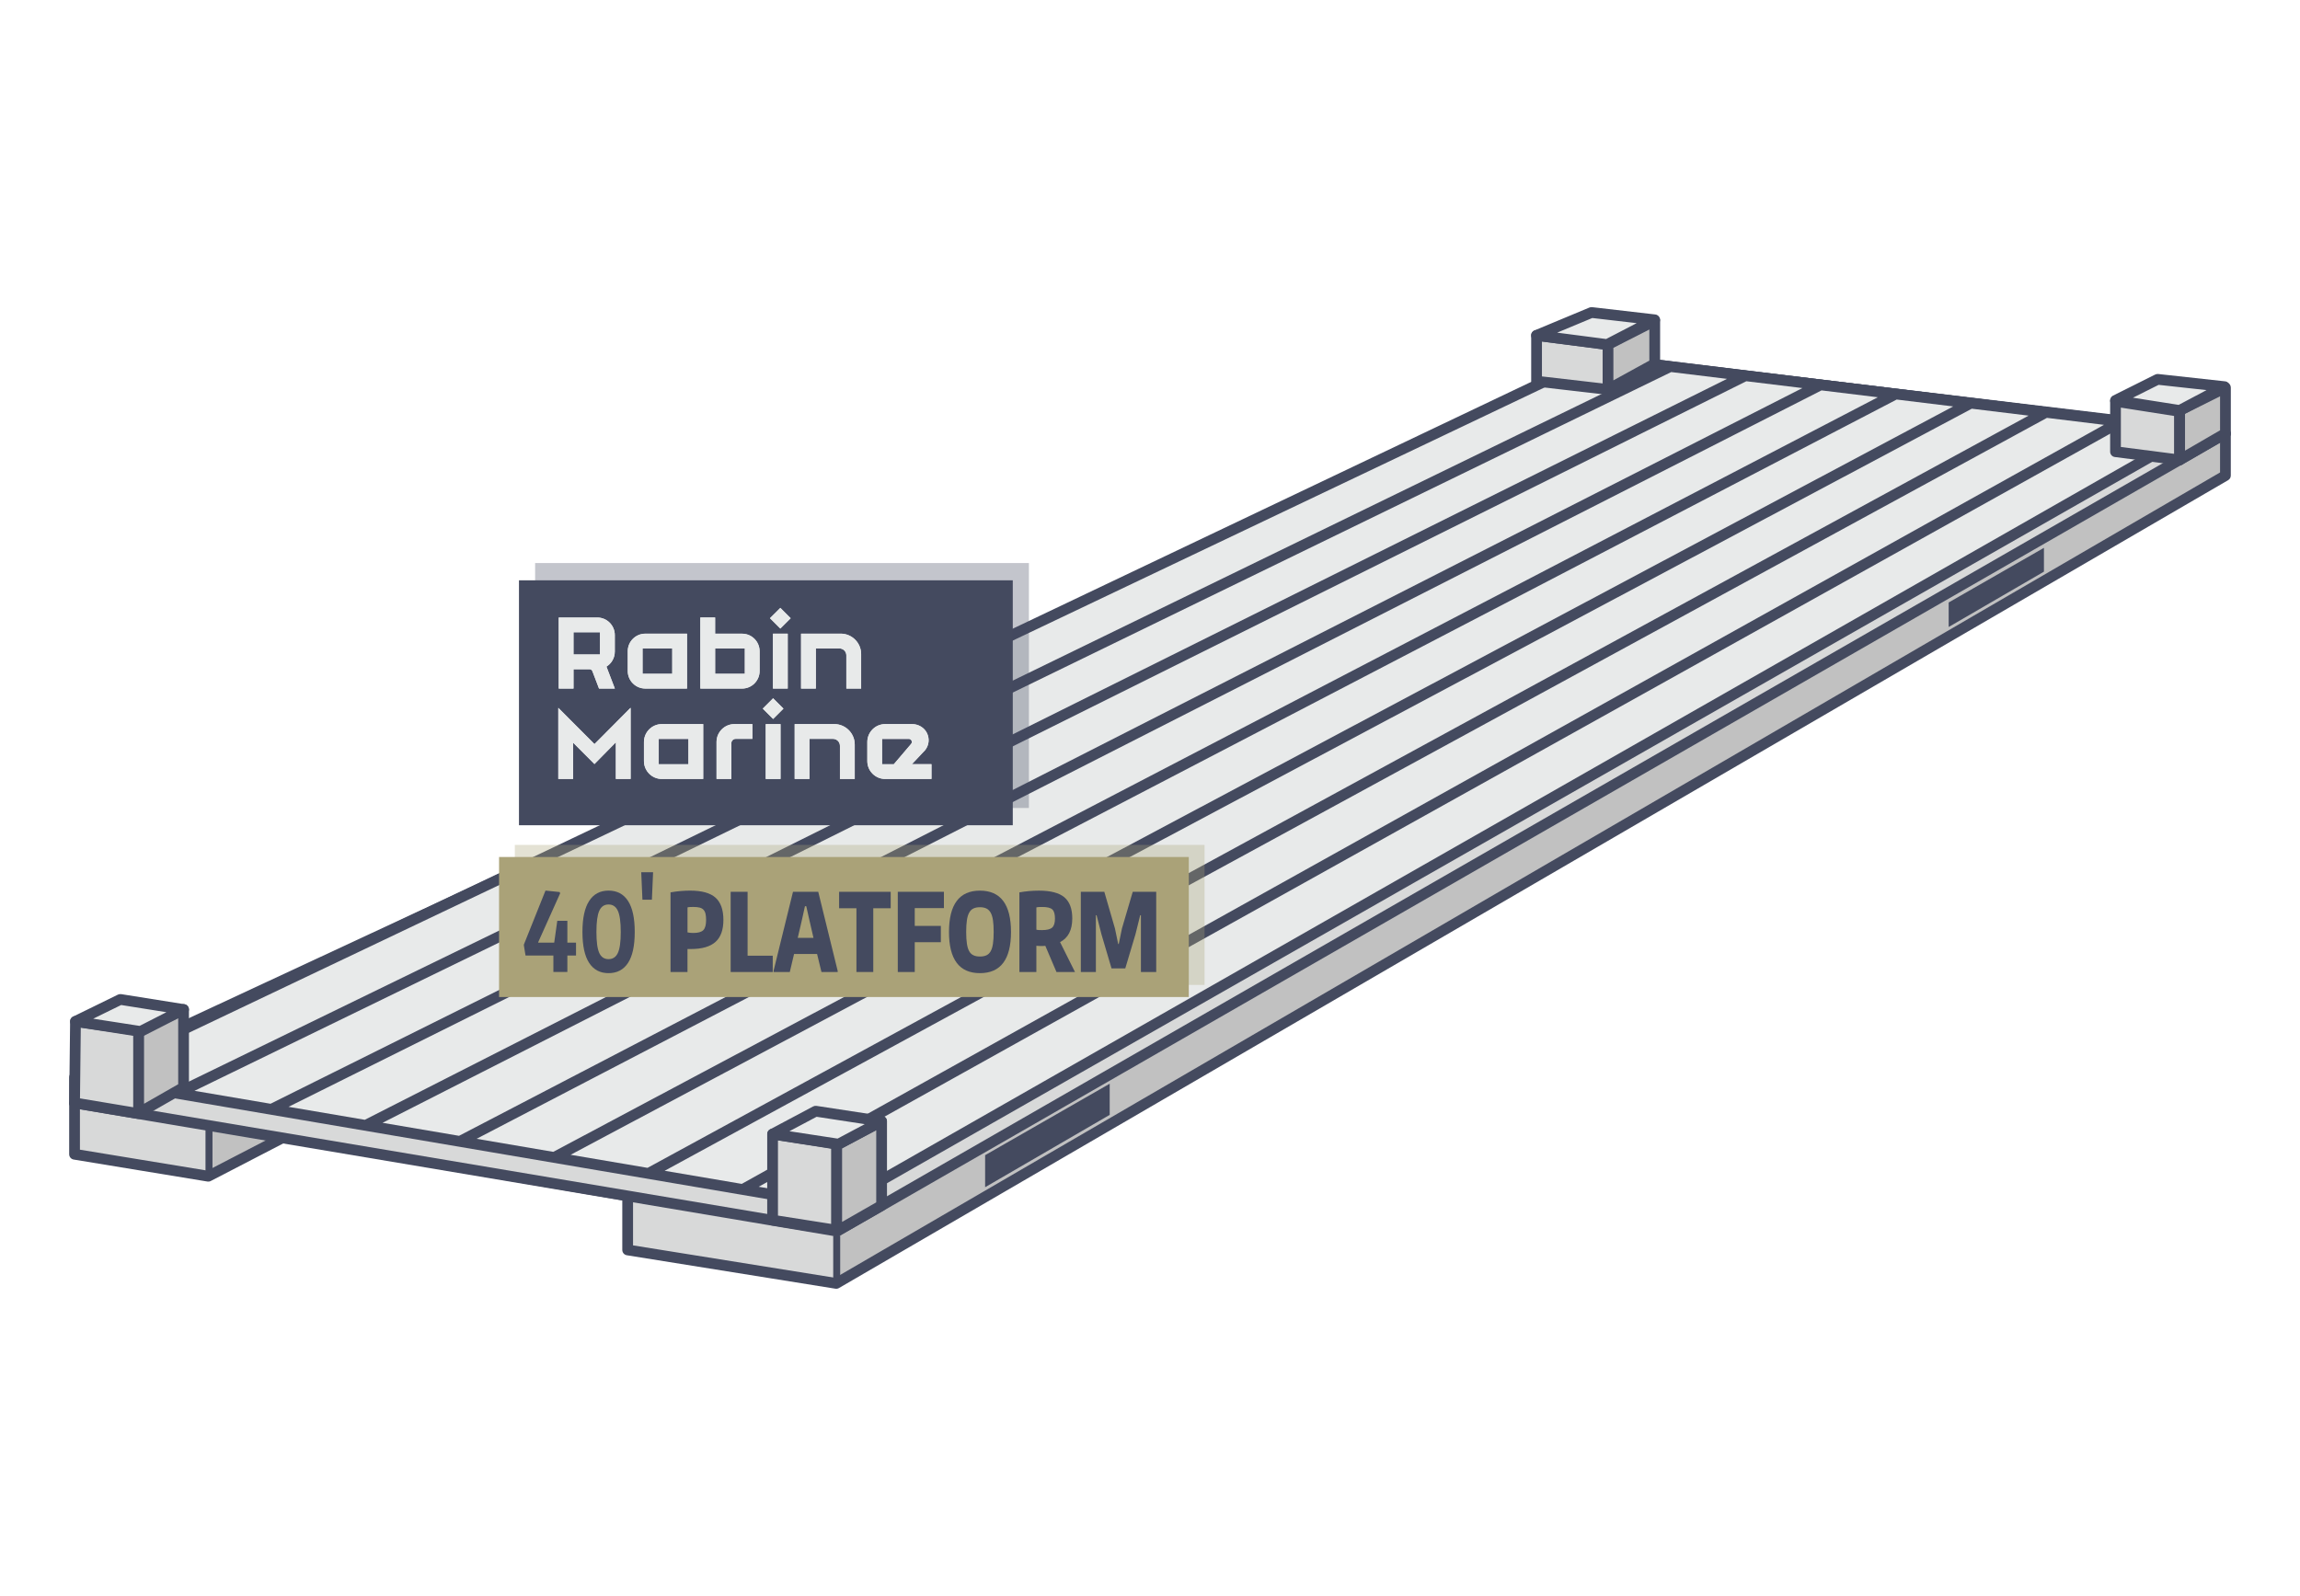 <svg xmlns="http://www.w3.org/2000/svg" width="40.668mm" height="28.222mm" viewBox="0 0 115.278 80"><g><g id="Layer_1" data-name="Layer 1"><g><path d="M111.541,23.838v-2.066l-31.589-3.857L3.736,55.335v2.525l6.703,1.102,3.811-1.974,17.209,2.956v2.714l10.455,1.677L111.541,23.838Z" fill="#c1c1c1" stroke-width="0"></path><path d="M31.603,62.492l.021-2.277,10.244,1.619.05,2.36-10.315-1.701Z" fill="#d8d9d9" stroke-width="0"></path><rect x="41.761" y="61.939" width=".35" height="2.354" fill="#444a5f" stroke-width="0"></rect><path d="M3.839,57.802l.014-2.279,6.621.912.032,2.356-6.667-.989Z" fill="#d8d9d9" stroke-width="0"></path><rect x="10.299" y="56.569" width=".35" height="2.354" fill="#444a5f" stroke-width="0"></rect><path d="M79.834,17.673c.047-.023.099-.032.151-.026l31.589,3.857c.135.016.237.131.237.267v2.066c0,.096-.051.185-.134.233l-69.628,40.497c-.054.031-.117.043-.178.033l-10.455-1.677c-.131-.021-.227-.134-.227-.266v-2.487l-16.896-2.902-3.73,1.933c-.052.027-.11.036-.168.027l-6.703-1.102c-.13-.021-.226-.134-.226-.266v-2.525c0-.103.058-.197.151-.242L79.834,17.673ZM80,18.192L4.005,55.502v2.129l6.389,1.05,3.731-1.933c.052-.027.112-.036.17-.026l17.209,2.956c.129.022.224.134.224.266v2.484l10.133,1.626L111.272,23.683v-1.672l-31.272-3.818Z" fill="#444a5f" fill-rule="evenodd" stroke-width="0"></path><path d="M82.019,18.19l29.523,3.535L41.95,61.717,3.736,55.289v-1.286l38.215-17.788,40.068-18.024Z" fill="#d8d9d9" stroke-width="0"></path><path d="M81.908,17.945c.045-.02.094-.028.143-.022l29.523,3.535c.116.014.209.1.232.214.023.114-.029.23-.13.288L42.085,61.95c-.054.031-.117.042-.179.032L3.691,55.554c-.13-.022-.225-.134-.225-.266v-1.286c0-.105.061-.2.156-.244l38.215-17.788.003-.001,40.068-18.024ZM82.061,18.467l-39.841,17.922v24.862L110.703,21.897l-28.642-3.43ZM41.681,61.398v-24.761L4.005,54.175v.886l37.676,6.337Z" fill="#444a5f" fill-rule="evenodd" stroke-width="0"></path><path d="M79.953,17.915l3.765.459,3.765.459,3.765.459,3.765.459,3.765.459,3.765.459,3.765.459,3.765.459L41.951,60.432l-4.725-.803-4.725-.803-4.725-.803-4.725-.803-4.725-.803-4.725-.803-4.725-.803-4.725-.803L79.953,17.915Z" fill="#e8eaea" stroke-width="0"></path><path d="M79.837,17.671c.046-.022.098-.03.148-.024l30.119,3.673c.116.014.209.101.232.214.023.114-.03.23-.131.287L42.084,60.665c-.054.031-.117.042-.179.032l-37.801-6.428c-.116-.02-.206-.112-.222-.229-.016-.116.045-.23.151-.28L79.837,17.671ZM79.998,18.192L5.034,53.88l3.8.646L82.779,18.531l-2.781-.339ZM83.764,18.651L9.747,54.681l3.811.648L86.559,18.992l-2.795-.341ZM87.53,19.11L14.46,55.483l3.822.65L90.338,19.453l-2.808-.342ZM91.297,19.57L19.173,56.284l3.833.652L94.118,19.914l-2.821-.344ZM95.063,20.029L23.886,57.086l3.844.654L97.896,20.374l-2.833-.346ZM98.829,20.488L28.599,57.887l3.855.655L101.675,20.835l-2.846-.347ZM102.596,20.947L33.312,58.689l3.865.657L105.454,21.296l-2.858-.349ZM106.362,21.407L38.026,59.49l3.875.659L109.232,21.757l-2.87-.35Z" fill="#444a5f" fill-rule="evenodd" stroke-width="0"></path><path d="M55.619,55.886l-6.244,3.627v-1.607l6.244-3.581v1.561Z" fill="#444a5f" stroke-width="0"></path><path d="M102.445,27.462v1.194l-4.775,2.774v-1.229l4.775-2.739Z" fill="#444a5f" stroke-width="0"></path><path d="M3.736,55.288l.046-4.086,3.168.458v4.164l-3.214-.536Z" fill="#d8d9d9" stroke-width="0"></path><path d="M3.607,50.997c.059-.051.137-.073.214-.062l3.168.458c.133.019.231.133.231.267v4.163c0,.079-.035.154-.095.206-.06.051-.14.073-.219.06l-3.214-.536c-.131-.022-.227-.136-.225-.269l.046-4.086c.001-.078.035-.151.094-.202ZM4.048,51.512l-.04,3.548,2.672.445v-3.612l-2.633-.381Z" fill="#444a5f" fill-rule="evenodd" stroke-width="0"></path><path d="M77.014,19.109v-2.296l3.582.459v2.25l-3.582-.413Z" fill="#d8d9d9" stroke-width="0"></path><path d="M76.837,16.611c.058-.051.135-.075.212-.065l3.581.459c.134.017.235.132.235.267v2.25c0,.077-.033.15-.09.201s-.134.075-.21.067l-3.581-.413c-.136-.016-.239-.131-.239-.268v-2.296c0-.077.034-.151.092-.202ZM77.284,17.12v1.749l3.042.351v-1.71l-3.042-.39Z" fill="#444a5f" fill-rule="evenodd" stroke-width="0"></path><path d="M9.2,54.507v-3.903l-2.25,1.056v4.133l2.25-1.286Z" fill="#c1c1c1" stroke-width="0"></path><path d="M9.344,50.377c.078.049.125.135.125.227v3.903c0,.097-.052.186-.136.234l-2.25,1.286c-.083.048-.186.047-.269-.001-.083-.048-.134-.137-.134-.233v-4.133c0-.104.06-.2.155-.244l2.25-1.056c.083-.039.181-.033.259.017ZM7.219,51.832v3.497l1.711-.978v-3.322l-1.711.803Z" fill="#444a5f" fill-rule="evenodd" stroke-width="0"></path><path d="M82.938,18.236v-2.158l-2.342,1.194v2.25l2.342-1.286Z" fill="#c1c1c1" stroke-width="0"></path><path d="M83.078,15.848c.08.049.129.136.129.23v2.158c0,.098-.054.189-.14.236l-2.341,1.286c-.083.046-.185.044-.267-.004-.082-.048-.132-.137-.132-.232v-2.25c0-.101.057-.194.147-.24l2.341-1.194c.084-.043.184-.039.263.01ZM80.865,17.437v1.629l1.802-.99v-1.559l-1.802.919Z" fill="#444a5f" fill-rule="evenodd" stroke-width="0"></path><path d="M9.2,50.605l-3.168-.505-2.25,1.102,3.26.505,2.158-1.102Z" fill="#e8eaea" stroke-width="0"></path><path d="M5.913,49.858c.05-.024.106-.033.161-.024l3.168.505c.115.018.205.109.224.224.018.115-.04.229-.144.282l-2.158,1.102c-.051.026-.108.035-.164.026l-3.26-.505c-.116-.018-.207-.109-.225-.226-.018-.116.042-.231.148-.283l2.25-1.102ZM6.073,50.379l-1.403.687,2.326.36,1.344-.686-2.267-.361Z" fill="#444a5f" fill-rule="evenodd" stroke-width="0"></path><path d="M82.937,16.032l-3.168-.367-2.755,1.148,3.536.459,2.388-1.24Z" fill="#e8eaea" stroke-width="0"></path><path d="M79.665,15.416c.043-.018.089-.024.134-.019l3.169.367c.118.014.212.103.234.219.021.117-.036.233-.141.288l-2.388,1.24c-.049.025-.104.035-.159.028l-3.536-.459c-.12-.016-.216-.111-.233-.232-.016-.121.051-.238.164-.284l2.755-1.148ZM79.808,15.941l-1.762.734,2.454.319,1.532-.795-2.224-.258Z" fill="#444a5f" fill-rule="evenodd" stroke-width="0"></path><path d="M38.722,61.165v-4.316l3.214.505v4.316l-3.214-.505Z" fill="#d8d9d9" stroke-width="0"></path><path d="M38.547,56.644c.06-.051.139-.074.217-.061l3.214.505c.131.021.228.134.228.266v4.316c0,.079-.034.154-.094.205-.06.051-.139.074-.217.061l-3.214-.505c-.131-.021-.228-.134-.228-.266v-4.316c0-.079.034-.154.094-.205ZM38.992,57.164v3.77l2.675.42v-3.77l-2.675-.42Z" fill="#444a5f" fill-rule="evenodd" stroke-width="0"></path><path d="M106.032,22.643v-2.525l3.214.505v2.433l-3.214-.413Z" fill="#d8d9d9" stroke-width="0"></path><path d="M105.856,19.913c.06-.051.139-.074.217-.061l3.214.505c.131.021.228.134.228.266v2.433c0,.077-.033.151-.092.202-.058.051-.135.075-.212.065l-3.213-.413c-.134-.017-.235-.132-.235-.267v-2.525c0-.079.034-.154.094-.205ZM106.301,20.433v1.973l2.676.344v-1.897l-2.676-.42Z" fill="#444a5f" fill-rule="evenodd" stroke-width="0"></path><path d="M44.186,60.431v-4.224l-2.25,1.194v4.316l2.25-1.286Z" fill="#c1c1c1" stroke-width="0"></path><path d="M44.325,55.975c.081.049.131.136.131.231v4.224c0,.097-.052.186-.136.234l-2.25,1.286c-.083.048-.186.047-.269-.001-.083-.048-.134-.137-.134-.233v-4.316c0-.1.055-.191.143-.238l2.25-1.194c.083-.044.184-.042.265.007ZM42.206,57.562v3.689l1.711-.978v-3.62l-1.711.908Z" fill="#444a5f" fill-rule="evenodd" stroke-width="0"></path><path d="M111.542,21.725v-2.296l-2.296,1.148v2.479l2.296-1.331Z" fill="#c1c1c1" stroke-width="0"></path><path d="M111.684,19.2c.079.049.128.136.128.229v2.296c0,.096-.052.185-.134.233l-2.296,1.332c-.083.048-.186.049-.27 0-.083-.048-.135-.137-.135-.234v-2.479c0-.102.058-.195.149-.241l2.296-1.148c.083-.042.183-.037.262.012ZM109.516,20.744v1.845l1.757-1.019v-1.704l-1.757.878Z" fill="#444a5f" fill-rule="evenodd" stroke-width="0"></path><path d="M44.186,56.207l-3.306-.505-2.158,1.148,3.306.505,2.158-1.148Z" fill="#e8eaea" stroke-width="0"></path><path d="M40.754,55.464c.051-.027.11-.037.167-.029l3.306.505c.115.018.205.107.225.221.019.115-.037.229-.139.283l-2.158,1.148c-.051.027-.11.037-.167.029l-3.306-.505c-.115-.018-.205-.107-.225-.221-.019-.115.037-.229.139-.283l2.158-1.148ZM40.928,55.982l-1.362.724,2.414.369,1.361-.724-2.414-.369Z" fill="#444a5f" fill-rule="evenodd" stroke-width="0"></path><path d="M111.496,19.383l-3.352-.367-2.112,1.056,3.214.505,2.25-1.194Z" fill="#e8eaea" stroke-width="0"></path><path d="M108.023,18.775c.046-.023.098-.032.15-.027l3.351.367c.118.013.214.101.235.217.022.116-.034.233-.138.289l-2.25,1.194c-.052.027-.111.037-.168.028l-3.214-.505c-.116-.018-.207-.109-.225-.225-.018-.116.041-.23.146-.282l2.112-1.056ZM108.193,19.292l-1.288.644,2.293.36,1.397-.741-2.402-.263Z" fill="#444a5f" fill-rule="evenodd" stroke-width="0"></path></g><g><rect x="25.803" y="42.353" width="34.57" height="7.019" fill="#aaa278" opacity=".32" stroke-width="0"></rect><rect x="25.013" y="42.96" width="34.57" height="7.019" fill="#aaa278" stroke-width="0"></rect><rect x="26.82" y="28.224" width="24.75" height="12.278" fill="#444a5f" opacity=".32" stroke-width="0"></rect><rect x="26.011" y="29.09" width="24.75" height="12.278" fill="#444a5f" stroke-width="0"></rect><g><path d="M26.257,47.391v-.043l1.082-2.703h.023l.689.072.023.065-1.1,2.449v.021h.803l.154-1.094h.505v1.094h.434v.645h-.434v.826h-.701v-.826h-1.396l-.083-.507Z" fill="#444a5f" stroke-width="0"></path><path d="M30.5,48.782c-.425,0-.748-.171-.972-.514s-.336-.86-.336-1.551.112-1.209.336-1.554c.224-.346.547-.519.972-.519.428,0,.753.173.977.519.225.345.336.863.336,1.554s-.111,1.208-.336,1.551c-.224.343-.549.514-.977.514ZM30.5,48.08c.214,0,.369-.103.466-.308.098-.206.146-.557.146-1.055,0-.497-.048-.852-.146-1.062-.097-.21-.252-.315-.466-.315s-.369.105-.464.315-.143.564-.143,1.062c0,.498.048.849.143,1.055.095.205.25.308.464.308Z" fill="#444a5f" stroke-width="0"></path><path d="M32.674,45.102h-.475l-.06-1.377h.594l-.06,1.377Z" fill="#444a5f" stroke-width="0"></path><path d="M33.607,44.732c.337-.058.663-.087.98-.087.586,0,1.011.117,1.274.352s.396.607.396,1.119c0,.498-.133.865-.398,1.102s-.678.355-1.236.355h-.166v1.151h-.85v-3.992ZM34.748,46.768c.242,0,.409-.047.502-.142.094-.094.14-.264.14-.511,0-.12-.01-.223-.029-.308-.02-.084-.054-.152-.102-.203-.047-.051-.111-.087-.192-.108s-.186-.032-.312-.032c-.047,0-.101.001-.16.003-.06.003-.105.009-.137.019v1.253c.04.01.086.018.14.022s.104.007.151.007Z" fill="#444a5f" stroke-width="0"></path><path d="M36.62,44.704h.85v3.202h1.26v.818h-2.109v-4.021Z" fill="#444a5f" stroke-width="0"></path><path d="M38.77,48.674l.975-3.97h1.266l.975,3.97v.051h-.814l-.22-.905h-1.153l-.214.905h-.813v-.051ZM40.772,47.014l-.195-.848-.167-.739h-.065l-.166.747-.196.84h.79Z" fill="#444a5f" stroke-width="0"></path><path d="M42.925,45.529h-.868v-.825h2.585v.825h-.873v3.195h-.844v-3.195Z" fill="#444a5f" stroke-width="0"></path><path d="M44.998,44.704h2.312v.818h-1.462v.891h1.308v.819h-1.308v1.492h-.85v-4.021Z" fill="#444a5f" stroke-width="0"></path><path d="M49.115,48.782c-1.034,0-1.551-.688-1.551-2.064,0-1.381.517-2.072,1.551-2.072,1.038,0,1.557.691,1.557,2.072,0,1.377-.519,2.064-1.557,2.064ZM49.115,47.949c.131,0,.24-.021.327-.062s.157-.108.211-.202c.054-.095.092-.22.115-.377.024-.157.036-.354.036-.591,0-.236-.012-.434-.036-.591-.023-.156-.062-.283-.118-.38s-.127-.165-.214-.207c-.088-.04-.194-.062-.321-.062s-.234.021-.323.062c-.09.042-.161.11-.214.207-.054.097-.093.224-.116.38-.023.157-.036.354-.036.591,0,.232.013.428.036.587s.062.286.116.381c.053.094.124.161.214.202.089.041.196.062.323.062Z" fill="#444a5f" stroke-width="0"></path><path d="M52.394,47.413c-.039.005-.08.008-.121.008h-.164c-.02,0-.04-.001-.062-.004-.022-.002-.044-.004-.065-.004h-.039v1.312h-.85v-3.992c.325-.058.651-.087.98-.087.586,0,1.011.111,1.274.333.264.223.396.575.396,1.059,0,.584-.204.98-.612,1.188l.749,1.5h-.928l-.559-1.312ZM52.234,46.624c.242,0,.409-.043.502-.127.094-.085.14-.235.14-.453,0-.222-.044-.374-.134-.456-.089-.082-.256-.123-.502-.123-.039,0-.089.001-.148.003-.06.003-.108.009-.148.019v1.115c.031.01.072.017.122.019.049.002.105.004.169.004Z" fill="#444a5f" stroke-width="0"></path><path d="M54.172,44.704h1.177l.534,1.84.161.775h.029l.16-.775.541-1.84h1.177v4.021h-.767v-2.848h-.036l-.237.957-.511,1.71h-.689l-.505-1.71-.244-.957h-.035v2.848h-.755v-4.021Z" fill="#444a5f" stroke-width="0"></path></g><g><rect x="38.74" y="31.765" width=".741" height="2.751" fill="#e8eaea" stroke-width="0"></rect><rect x="38.74" y="31.765" width=".741" height="2.751" fill="#e8eaea" stroke-width="0"></rect><rect x="38.744" y="30.623" width=".733" height=".733" transform="translate(-10.461 36.702) rotate(-44.965)" fill="#e8eaea" stroke-width="0"></rect><rect x="38.744" y="30.623" width=".733" height=".733" transform="translate(-10.461 36.702) rotate(-44.965)" fill="#e8eaea" stroke-width="0"></rect><g><path d="M31.463,32.645v.991c0,.486.394.88.88.88h2.091v-2.751h-2.091c-.486,0-.88.394-.88.88M33.693,33.776h-1.488v-1.27h1.488v1.27Z" fill="#e8eaea" stroke-width="0"></path><path d="M31.463,32.645v.991c0,.486.394.88.88.88h2.091v-2.751h-2.091c-.486,0-.88.394-.88.88M33.693,33.776h-1.488v-1.27h1.488v1.27Z" fill="#e8eaea" stroke-width="0"></path><path d="M37.192,31.765h-1.35v-.81h-.741v3.562h2.091c.486,0,.88-.394.88-.88v-.991c0-.486-.394-.88-.88-.88M37.331,33.776h-1.488v-1.27h1.488v1.27Z" fill="#e8eaea" stroke-width="0"></path><path d="M37.192,31.765h-1.35v-.81h-.741v3.562h2.091c.486,0,.88-.394.88-.88v-.991c0-.486-.394-.88-.88-.88M37.331,33.776h-1.488v-1.27h1.488v1.27Z" fill="#e8eaea" stroke-width="0"></path><path d="M30.814,32.666v-.831c0-.486-.394-.88-.88-.88h-1.931v3.562h.741v-.97h.801c.065,0,.123.04.146.1l.332.87h.793l-.421-1.101c.251-.156.418-.433.418-.749M30.072,32.806h-1.328v-1.111h1.328v1.111Z" fill="#e8eaea" stroke-width="0"></path><path d="M30.814,32.666v-.831c0-.486-.394-.88-.88-.88h-1.931v3.562h.741v-.97h.801c.065,0,.123.04.146.1l.332.87h.793l-.421-1.101c.251-.156.418-.433.418-.749M30.072,32.806h-1.328v-1.111h1.328v1.111Z" fill="#e8eaea" stroke-width="0"></path><path d="M42.133,31.764l-1.983 0v2.752h.741v-2.011h1.181c.192,0,.347.155.347.347v1.664h.742v-1.725c0-.567-.46-1.028-1.027-1.027" fill="#e8eaea" stroke-width="0"></path><path d="M42.133,31.764l-1.983 0v2.752h.741v-2.011h1.181c.192,0,.347.155.347.347v1.664h.742v-1.725c0-.567-.46-1.028-1.027-1.027" fill="#e8eaea" stroke-width="0"></path><path d="M35.913,37.195v1.854h.742v-1.794c0-.119.097-.217.217-.217h.838v-.741h-.899c-.495,0-.898.402-.898.898" fill="#e8eaea" stroke-width="0"></path><path d="M35.913,37.195v1.854h.742v-1.794c0-.119.097-.217.217-.217h.838v-.741h-.899c-.495,0-.898.402-.898.898" fill="#e8eaea" stroke-width="0"></path><polygon points="29.795 37.3 27.987 35.488 27.982 35.488 27.982 39.049 28.723 39.049 28.723 37.227 29.794 38.3 30.866 37.211 30.866 39.049 31.607 39.049 31.607 35.488 31.597 35.488 29.795 37.3" fill="#e8eaea" stroke-width="0"></polygon><polygon points="29.795 37.3 27.987 35.488 27.982 35.488 27.982 39.049 28.723 39.049 28.723 37.227 29.794 38.3 30.866 37.211 30.866 39.049 31.607 39.049 31.607 35.488 31.597 35.488 29.795 37.3" fill="#e8eaea" stroke-width="0"></polygon><path d="M32.275,37.196v.955c0,.496.403.898.898.898h2.072v-2.752h-2.072c-.496,0-.898.403-.898.899M34.504,38.309h-1.488v-1.27h1.488v1.27Z" fill="#e8eaea" stroke-width="0"></path><path d="M32.275,37.196v.955c0,.496.403.898.898.898h2.072v-2.752h-2.072c-.496,0-.898.403-.898.899M34.504,38.309h-1.488v-1.27h1.488v1.27Z" fill="#e8eaea" stroke-width="0"></path><path d="M46.363,37.609c.198-.244.236-.572.1-.856-.134-.277-.428-.456-.751-.456h-1.344c-.495,0-.898.403-.898.899v.955c0,.496.403.898.898.898h2.318v-.741h-.983l.66-.7ZM44.799,38.309h-.589v-1.27h1.333c.056,0,.106.025.134.068.037.056.034.128-.008.18l-.87,1.022Z" fill="#e8eaea" stroke-width="0"></path><path d="M46.363,37.609c.198-.244.236-.572.1-.856-.134-.277-.428-.456-.751-.456h-1.344c-.495,0-.898.403-.898.899v.955c0,.496.403.898.898.898h2.318v-.741h-.983l.66-.7ZM44.799,38.309h-.589v-1.27h1.333c.056,0,.106.025.134.068.037.056.034.128-.008.18l-.87,1.022Z" fill="#e8eaea" stroke-width="0"></path><rect x="38.379" y="36.298" width=".741" height="2.751" fill="#e8eaea" stroke-width="0"></rect><rect x="38.379" y="36.298" width=".741" height="2.751" fill="#e8eaea" stroke-width="0"></rect><rect x="38.383" y="35.155" width=".733" height=".733" transform="translate(-13.767 37.841) rotate(-45.04)" fill="#e8eaea" stroke-width="0"></rect><rect x="38.383" y="35.155" width=".733" height=".733" transform="translate(-13.767 37.841) rotate(-45.04)" fill="#e8eaea" stroke-width="0"></rect><path d="M41.812,36.297l-1.983 0v2.752h.741v-2.011h1.181c.191,0,.347.155.347.347v1.664h.742v-1.725c0-.567-.46-1.028-1.028-1.027" fill="#e8eaea" stroke-width="0"></path><path d="M41.812,36.297l-1.983 0v2.752h.741v-2.011h1.181c.191,0,.347.155.347.347v1.664h.742v-1.725c0-.567-.46-1.028-1.028-1.027" fill="#e8eaea" stroke-width="0"></path></g></g></g></g></g></svg>